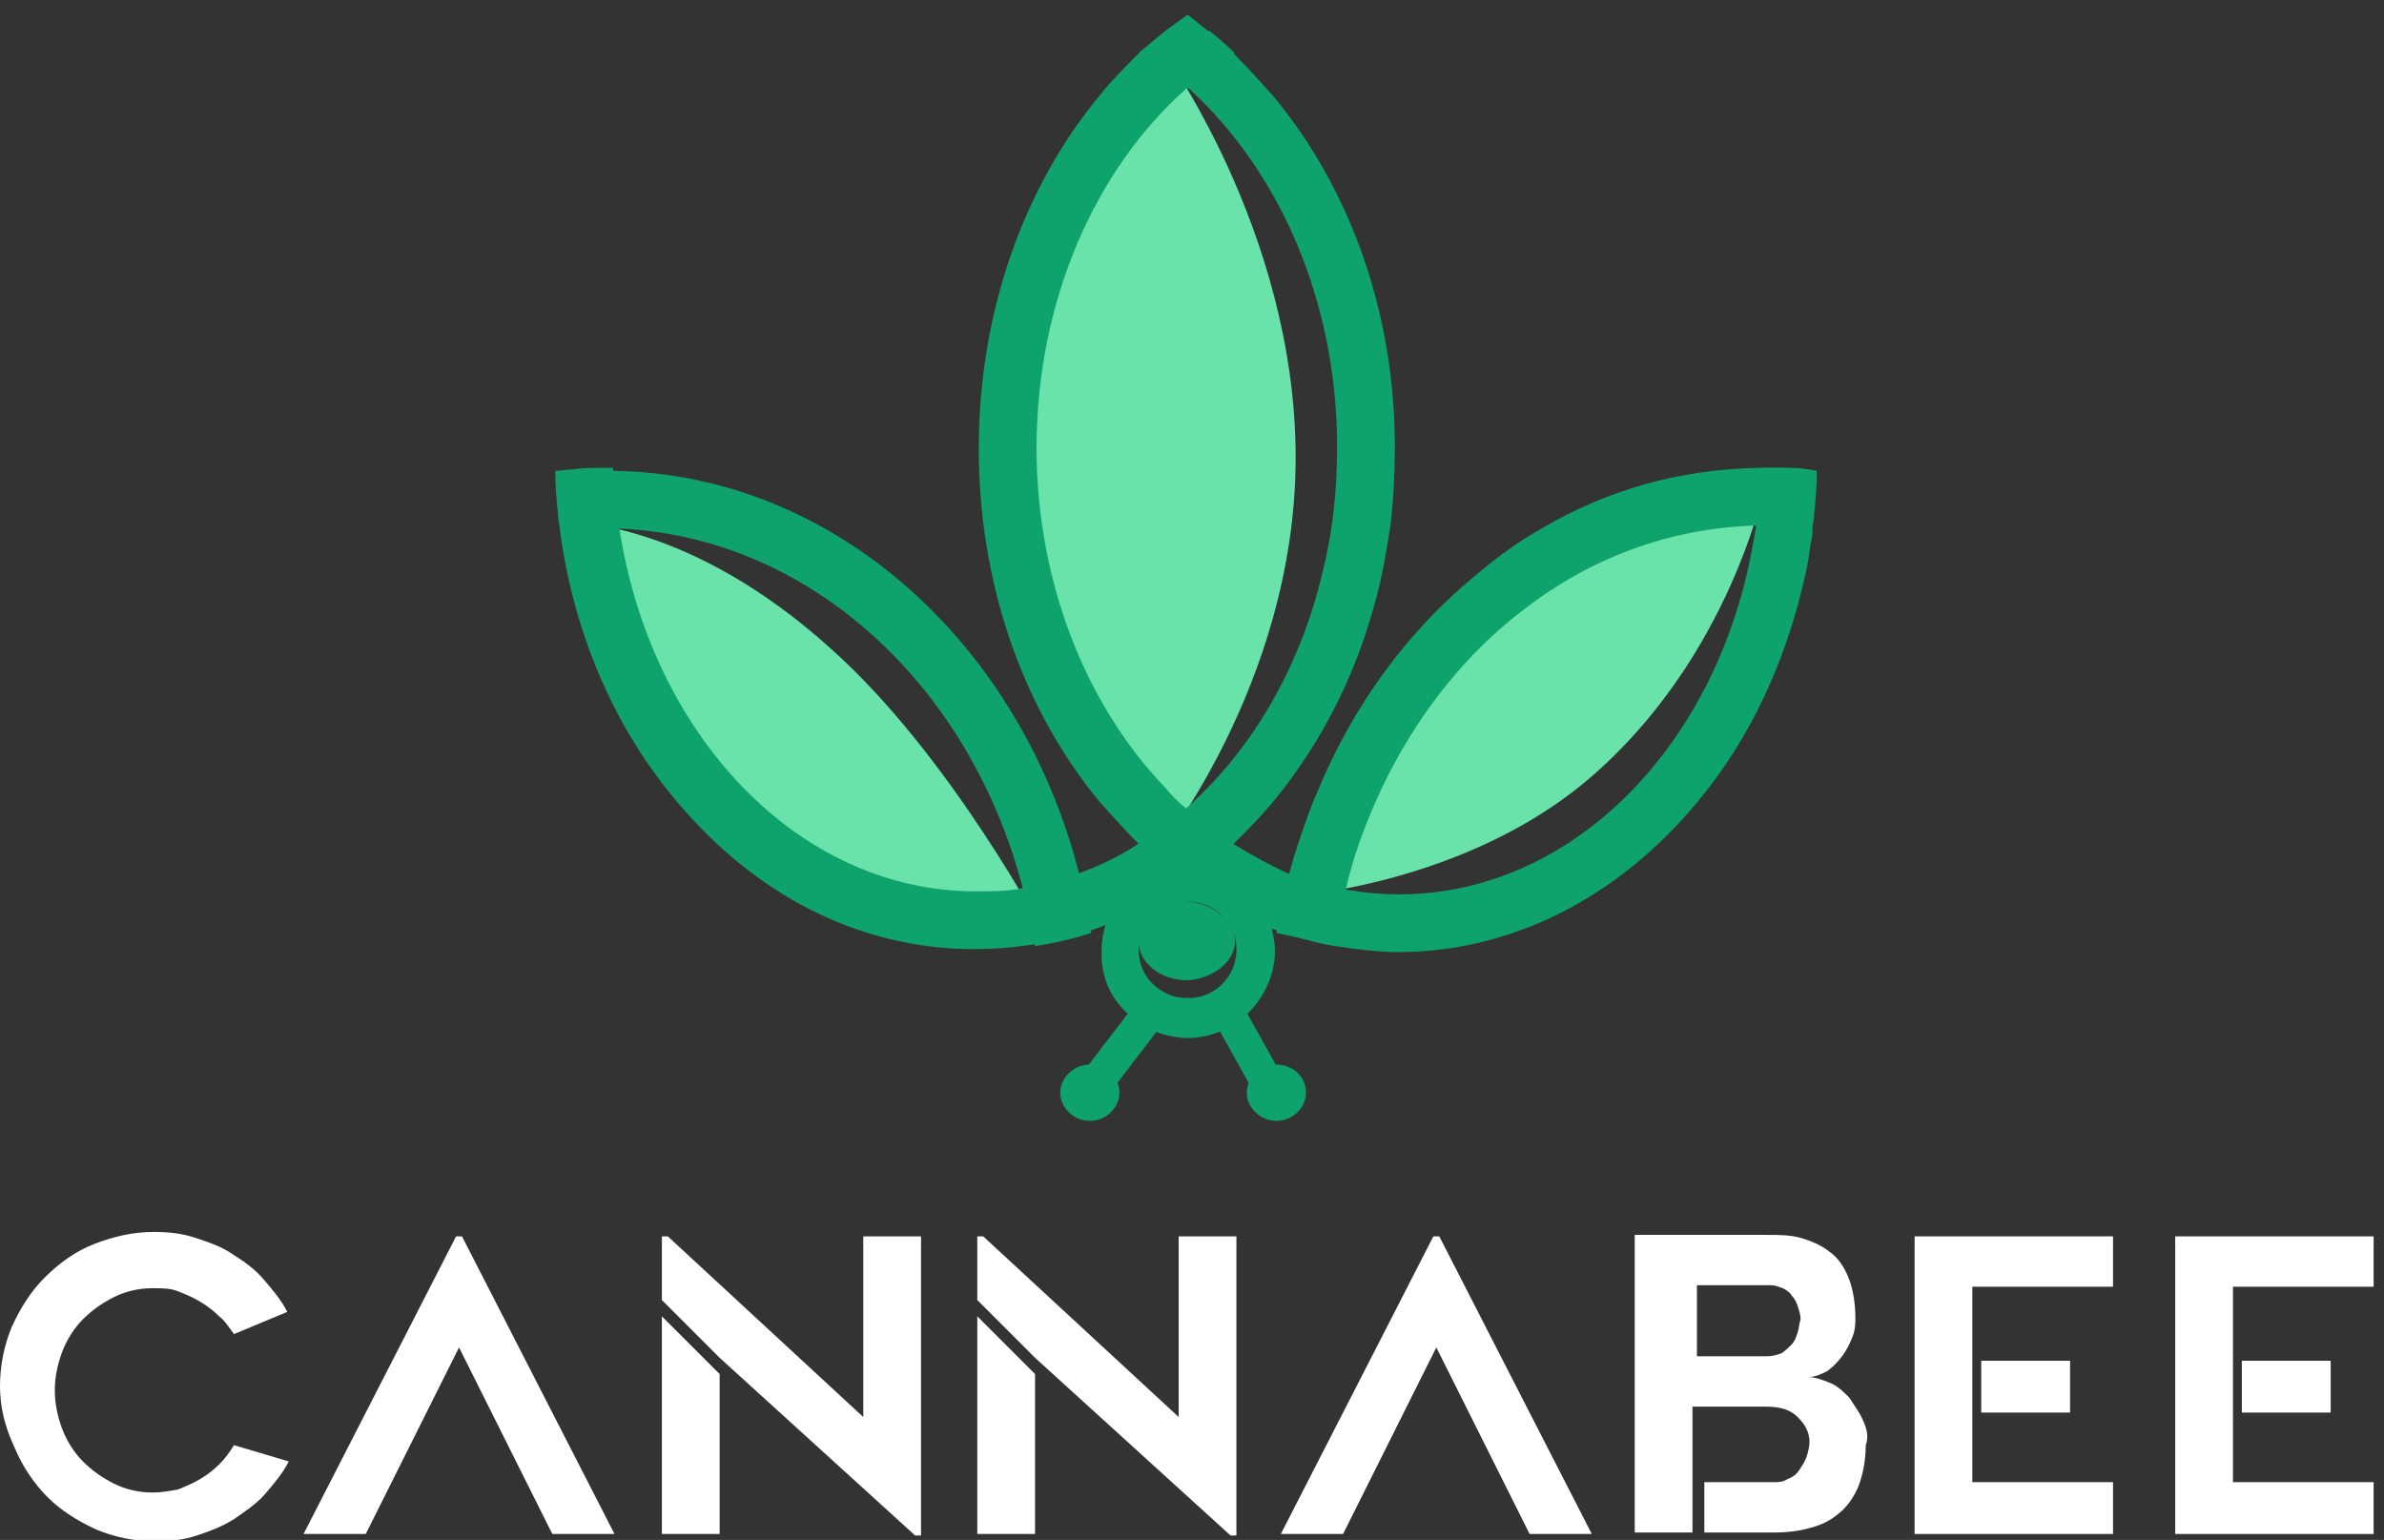 <?xml version="1.0" encoding="utf-8"?>
<!-- Generator: Adobe Illustrator 28.0.0, SVG Export Plug-In . SVG Version: 6.00 Build 0)  -->
<svg version="1.1" id="Layer_1" xmlns="http://www.w3.org/2000/svg" xmlns:xlink="http://www.w3.org/1999/xlink" x="0px" y="0px"
	 viewBox="0 0 161 104" style="enable-background:new 0 0 161 104;" xml:space="preserve">
<rect x="0" y="0" width="161" height="104" fill="#333333" stroke="none"/>
<style type="text/css">
	.st0{fill:#0EA36D;}
	.st1{fill:#69E3A9;}
	.st2{fill:#FFFFFF;}
</style>
<path class="st0" d="M83.4,63.6c0,1.5-1.8,2.6-3.3,2.6c-1.6,0-3.2-1.1-3.2-2.6c0-1.5,1.6-2.7,3.2-2.7C81.7,60.9,83.4,62.1,83.4,63.6
	z"/>
<path class="st1" d="M69.4,30.9c0,15.4,8.5,27,8.5,27s9.6-11.6,9.6-27S78.3,3.1,78.3,3.1S69.4,15.6,69.4,30.9z"/>
<path class="st1" d="M101.7,40.3C95,46.3,90.2,55,87.7,58.9c-1,1.5-2.1,1.7-2.1,1.7s1.6,0.1,5.3-0.6c4.2-0.8,11-2.8,16.4-7.4
	c9.6-8.2,11.9-19.9,11.9-19.9S111.2,31.8,101.7,40.3z"/>
<path class="st1" d="M56.1,43.8c8.1,7.2,14.5,19.4,14.5,19.4s-11.4,0.4-21.4-8.2c-9.6-8.2-10.4-19.7-10.4-19.7S46.7,35.3,56.1,43.8z
	"/>
<path class="st0" d="M83.3,57c-0.5-0.3-1-0.7-1.5-1c-0.6-0.4-1.1-0.9-1.7-1.4c-0.5-0.4-1-0.9-1.4-1.4c-5.3-5.5-8.7-13.8-8.7-23
	c0-10,4-18.9,10.1-24.3c1-0.9,2.1-1.7,3.2-2.4c-0.5-0.5-1.1-1-1.6-1.4c-0.6,0-1.2,0-1.8,0c-0.4,0-0.8,0-1.2,0
	c-0.6,0.5-1.1,0.9-1.7,1.4c-0.9,0.9-1.8,1.8-2.7,2.9c-5.3,6.4-8.2,14.9-8.2,23.9c0,9,2.9,17.5,8.2,23.9c0.9,1,1.8,2,2.7,2.9
	c0.1,0.1,0.2,0.2,0.3,0.3c0.9,0.8,1.9,1.6,2.9,2.3c0.2,0.1,0.3,0.2,0.4,0.3c1.8,1.2,3.8,2.2,5.8,2.9c0.1-0.3,0.1-0.6,0.2-0.9
	c0.2-1,0.4-2,0.6-2.9C85.9,58.5,84.6,57.8,83.3,57L83.3,57z M81.7,2.2c-0.6,0-1.2,0-1.8,0c-0.4,0-0.8,0-1.2,0
	c-0.6,0.5-1.1,0.9-1.7,1.4c1.1,0.7,2.2,1.5,3.2,2.4c1-0.9,2.1-1.7,3.2-2.4C82.8,3.1,82.2,2.6,81.7,2.2z M121,31.6
	c-0.5,0-1.1,0-1.6,0c-0.2,0-0.3,0-0.5,0c0,0.6-0.1,1.1-0.1,1.7c-0.1,0.8-0.1,1.5-0.2,2.2c-0.1,0.6-0.2,1.2-0.3,1.7
	c-2.5,13.3-12.2,23.2-23.8,23.2c-1.2,0-2.3-0.1-3.5-0.3c-1.3-0.2-2.5-0.6-3.8-1c-1.4-0.5-2.7-1.2-3.9-2c-0.5-0.3-1-0.7-1.5-1
	c-0.6-0.4-1.1-0.9-1.7-1.4c-0.5-0.4-1-0.9-1.4-1.4c-5.3-5.5-8.7-13.8-8.7-23c0-10,4-18.9,10.1-24.3c1-0.9,2.1-1.7,3.2-2.4
	c-0.5-0.5-1.1-1-1.6-1.4c-0.5-0.4-1-0.8-1.5-1.2c-0.5,0.4-1,0.7-1.5,1.1c-0.6,0.5-1.1,0.9-1.7,1.4c-0.9,0.9-1.8,1.8-2.7,2.9
	c-5.3,6.4-8.2,14.9-8.2,23.9c0,9,2.9,17.5,8.2,23.9c0.9,1,1.8,2,2.7,2.9c0.1,0.1,0.2,0.2,0.3,0.3c0.9,0.8,1.9,1.6,2.9,2.3
	c0.1,0.1,0.3,0.2,0.4,0.3c1.8,1.2,3.8,2.2,5.8,2.9c1.2,0.4,2.5,0.8,3.8,1c1.4,0.2,2.8,0.4,4.2,0.4c7.6,0,14.8-3.6,20.2-10.1
	c3.6-4.3,6-9.5,7.3-15.3c0.2-0.8,0.3-1.6,0.4-2.3c0.1-0.3,0.1-0.6,0.1-0.9c0-0.3,0.1-0.5,0.1-0.8c0.1-1,0.2-2,0.2-3.1
	C122.2,31.7,121.6,31.6,121,31.6L121,31.6z M81.7,2.2c-0.6,0-1.2,0-1.8,0c-0.4,0-0.8,0-1.2,0c-0.6,0.5-1.1,0.9-1.7,1.4
	c1.1,0.7,2.2,1.5,3.2,2.4c1-0.9,2.1-1.7,3.2-2.4C82.8,3.1,82.2,2.6,81.7,2.2z M83.3,57c-0.5-0.3-1-0.7-1.5-1
	c-0.6-0.4-1.1-0.9-1.7-1.4c-0.5-0.4-1-0.9-1.4-1.4c-5.3-5.5-8.7-13.8-8.7-23c0-10,4-18.9,10.1-24.3c1-0.9,2.1-1.7,3.2-2.4
	c-0.5-0.5-1.1-1-1.6-1.4c-0.6,0-1.2,0-1.8,0c-0.4,0-0.8,0-1.2,0c-0.6,0.5-1.1,0.9-1.7,1.4c-0.9,0.9-1.8,1.8-2.7,2.9
	c-5.3,6.4-8.2,14.9-8.2,23.9c0,9,2.9,17.5,8.2,23.9c0.9,1,1.8,2,2.7,2.9c0.1,0.1,0.2,0.2,0.3,0.3c0.9,0.8,1.9,1.6,2.9,2.3
	c0.2,0.1,0.3,0.2,0.4,0.3c1.8,1.2,3.8,2.2,5.8,2.9c0.1-0.3,0.1-0.6,0.2-0.9c0.2-1,0.4-2,0.6-2.9C85.9,58.5,84.6,57.8,83.3,57
	L83.3,57z"/>
<path class="st0" d="M86,6.5c-0.9-1-1.8-2-2.7-2.9c-0.5-0.5-1.1-1-1.6-1.4c-0.5-0.4-1-0.8-1.5-1.2c-0.5,0.4-1,0.7-1.5,1.1
	c-0.6,0.5-1.1,0.9-1.7,1.4c1.1,0.7,2.2,1.5,3.2,2.4c6.1,5.5,10.1,14.3,10.1,24.3c0,2.9-0.3,5.8-1,8.5c-1.5,6.4-4.8,12-9.1,15.8
	c-0.9,0.8-1.8,1.5-2.7,2.1c-0.2,0.1-0.3,0.2-0.5,0.3c-1.3,0.9-2.8,1.6-4.2,2.1c-1.2,0.4-2.5,0.8-3.8,1c-1,0.2-2.1,0.2-3.1,0.2
	c-12,0-22-10.6-24.1-24.7c-0.2-1.3-0.3-2.6-0.4-3.9c-0.3,0-0.5,0-0.8,0c-0.7,0-1.3,0-1.9,0.1c-0.4,0-0.8,0.1-1.2,0.1
	c0,1.1,0.1,2.1,0.2,3.1c0,0.3,0.1,0.5,0.1,0.8c0.9,6.9,3.6,13.3,7.8,18.3c5.4,6.5,12.5,10.1,20.2,10.1c1.3,0,2.6-0.1,3.9-0.3
	c1.3-0.2,2.6-0.5,3.8-0.9c0.9-0.3,1.8-0.7,2.7-1.1c1.4-0.6,2.7-1.4,4-2.3c0.2-0.2,0.4-0.3,0.7-0.5c0.9-0.6,1.7-1.4,2.5-2.1
	c0.9-0.9,1.8-1.8,2.7-2.9c3.1-3.8,5.4-8.3,6.7-13.1c0.5-1.7,0.8-3.5,1.1-5.4c0.2-1.7,0.3-3.5,0.3-5.3C94.2,21.3,91.3,12.9,86,6.5
	L86,6.5z"/>
<path class="st0" d="M37.9,35.8c0.9-0.1,1.8-0.1,2.8-0.1c0.4,0,0.8,0,1.2,0c12.9,0.6,23.7,10.7,27.2,24.4c0.3,1.2,0.6,2.5,0.8,3.8
	c1.3-0.2,2.6-0.5,3.8-0.9c-0.2-1.3-0.5-2.6-0.8-3.9c-3.9-15.5-16.4-27-31.3-27.3c-0.3,0-0.5,0-0.8,0c-0.7,0-1.3,0-1.9,0.1
	c-0.4,0-0.8,0.1-1.2,0.1c0,1.1,0.1,2.1,0.2,3.1"/>
<path class="st0" d="M90.2,63.9c0.2-1.3,0.4-2.6,0.7-3.8c0,0,0-0.1,0-0.1c0.1-0.3,0.1-0.5,0.2-0.8c0.3-1.1,0.6-2.1,1-3.1
	c2.3-6.1,6.1-11.4,10.9-15c4.4-3.4,9.7-5.4,15.4-5.6c0.3,0,0.5,0,0.8,0c0.9,0,1.9,0.1,2.8,0.2c0.1,0,0.2,0,0.3,0
	c0-0.3,0.1-0.5,0.1-0.8c0.1-1,0.2-2,0.2-3.1c-0.6-0.1-1.2-0.1-1.8-0.2c-0.5,0-1.1,0-1.6,0c-0.2,0-0.3,0-0.5,0
	c-5.3,0.1-10.2,1.5-14.6,4.1c-1.6,0.9-3.1,2-4.5,3.2c-4.5,3.7-8.2,8.7-10.6,14.5c-0.5,1.1-0.9,2.3-1.3,3.5c-0.1,0.2-0.1,0.4-0.2,0.6
	c-0.2,0.6-0.3,1.1-0.5,1.7c-0.2,1-0.5,1.9-0.6,2.9c-0.1,0.3-0.1,0.6-0.2,0.9"/>
<path class="st0" d="M80.2,70.1c-0.1,0-0.2,0-0.2,0c-1.6-0.1-3-0.7-4.1-1.9c-1.1-1.1-1.6-2.6-1.5-4.2c0.1-3.2,2.9-5.7,6.1-5.6
	c3.2,0.1,5.7,2.9,5.6,6.1C85.9,67.6,83.3,70.1,80.2,70.1L80.2,70.1z M76.9,64.1c0,0.9,0.3,1.7,0.9,2.3c0.6,0.6,1.4,1,2.3,1
	c1.8,0.1,3.3-1.3,3.4-3.1c0.1-1.8-1.3-3.3-3.1-3.4C78.5,60.9,77,62.3,76.9,64.1z"/>
<path class="st0" d="M85.7,74.4c-0.4,0-0.8-0.2-1-0.6l-2.9-5.2c-0.3-0.5-0.1-1.2,0.4-1.5c0.5-0.3,1.2-0.1,1.5,0.4l2.9,5.2
	c0.3,0.5,0.1,1.2-0.4,1.5C86.1,74.3,85.9,74.4,85.7,74.4z"/>
<path class="st0" d="M74.2,74c-0.2,0-0.5-0.1-0.7-0.2c-0.5-0.4-0.6-1.1-0.2-1.6l3.6-4.7c0.4-0.5,1.1-0.6,1.6-0.2
	c0.5,0.4,0.6,1.1,0.2,1.6l-3.6,4.7C74.8,73.9,74.5,74,74.2,74z"/>
<path class="st0" d="M86.2,75.7c1.1,0,2-0.9,2-1.9c0-1.1-0.9-1.9-2-1.9c-1.1,0-2,0.9-2,1.9C84.2,74.8,85.1,75.7,86.2,75.7z"/>
<path class="st0" d="M73.6,75.7c1.1,0,2-0.9,2-1.9c0-1.1-0.9-1.9-2-1.9c-1.1,0-2,0.9-2,1.9C71.6,74.8,72.5,75.7,73.6,75.7z"/>
<path class="st2" d="M19.5,98.7c-0.4,0.8-1,1.5-1.6,2.2c-0.6,0.7-1.4,1.2-2.1,1.7c-0.8,0.5-1.6,0.8-2.5,1.1
	c-0.9,0.3-1.8,0.4-2.8,0.4c-1.4,0-2.8-0.3-4-0.8c-1.3-0.6-2.4-1.3-3.3-2.2c-0.9-0.9-1.7-2.1-2.2-3.3C0.3,96.3,0,95,0,93.6
	c0-1.4,0.3-2.8,0.8-4c0.6-1.3,1.3-2.4,2.2-3.3C4,85.3,5.1,84.5,6.4,84c1.3-0.5,2.6-0.8,4-0.8c1,0,1.9,0.1,2.8,0.4
	c0.9,0.3,1.8,0.6,2.5,1.1c0.8,0.5,1.5,1,2.1,1.7c0.6,0.7,1.2,1.4,1.6,2.2l-3.6,1.5c-0.3-0.4-0.6-0.9-1-1.2c-0.4-0.4-0.8-0.7-1.3-1
	c-0.5-0.3-1-0.5-1.5-0.7c-0.5-0.2-1.1-0.2-1.7-0.2c-0.9,0-1.8,0.2-2.6,0.6c-0.8,0.4-1.5,0.9-2.1,1.5c-0.6,0.6-1.1,1.4-1.4,2.2
	c-0.3,0.8-0.5,1.7-0.5,2.6c0,0.9,0.2,1.8,0.5,2.6c0.3,0.8,0.8,1.6,1.4,2.2c0.6,0.6,1.3,1.1,2.1,1.5c0.8,0.4,1.7,0.6,2.6,0.6
	c0.6,0,1.1-0.1,1.7-0.2c0.5-0.2,1-0.4,1.5-0.7c0.5-0.3,0.9-0.6,1.3-1c0.4-0.4,0.7-0.8,1-1.3L19.5,98.7L19.5,98.7z"/>
<path class="st2" d="M44.7,88.9v14.7h3.9V92.8L44.7,88.9z M58.3,83.5v12.2L45.1,83.5h-0.4v4.3l3.9,3.9l13.2,12h0.4V83.5H58.3z"/>
<path class="st2" d="M66,88.9v14.7h3.9V92.8L66,88.9z M79.6,83.5v12.2L66.4,83.5H66v4.3l3.9,3.9l13.2,12h0.4V83.5H79.6z"/>
<path class="st2" d="M125.8,95.9c-0.2-0.5-0.6-1-0.9-1.5c-0.4-0.4-0.8-0.8-1.3-1c-0.5-0.2-1-0.4-1.5-0.4c0.5,0,0.9-0.2,1.3-0.4
	c0.4-0.3,0.7-0.6,1-1c0.3-0.4,0.5-0.8,0.7-1.3c0.2-0.5,0.2-0.9,0.2-1.3c0-1.1-0.2-2.1-0.5-2.8c-0.3-0.7-0.7-1.3-1.3-1.7
	c-0.5-0.4-1.2-0.7-1.9-0.9c-0.7-0.2-1.5-0.2-2.3-0.2h-8.9v20.1h3.9v-8.5h5c0.9,0,1.6,0.2,2.1,0.7c0.5,0.5,0.8,1,0.8,1.7
	c0,0.3-0.1,0.7-0.2,1c-0.1,0.3-0.3,0.6-0.5,0.9c-0.2,0.3-0.5,0.5-0.8,0.6c-0.3,0.2-0.6,0.2-0.9,0.2h-4.7v3.4h4.7
	c0.9,0,1.7-0.1,2.4-0.3c0.8-0.2,1.4-0.5,2-1c0.6-0.5,1-1.1,1.3-1.8c0.3-0.8,0.5-1.7,0.5-2.8C126.2,97.1,126.1,96.5,125.8,95.9z
	 M121.4,90c-0.1,0.3-0.2,0.6-0.4,0.8c-0.2,0.2-0.4,0.4-0.7,0.6c-0.3,0.1-0.6,0.2-1,0.2h-4.7v-4.8h5c0.3,0,0.5,0.1,0.8,0.2
	c0.2,0.1,0.5,0.3,0.6,0.5c0.2,0.2,0.3,0.4,0.4,0.7c0.1,0.3,0.2,0.6,0.2,0.9C121.5,89.4,121.5,89.7,121.4,90z"/>
<path class="st2" d="M142.7,86.9v-3.4h-13.4v20.1h13.4v-3.5h-9.5V86.9H142.7z"/>
<path class="st2" d="M139.8,91.9h-6v3.5h6V91.9z"/>
<path class="st2" d="M160.3,86.9v-3.4h-13.4v20.1h13.4v-3.5h-9.5V86.9H160.3z"/>
<path class="st2" d="M157.4,91.9h-6v3.5h6V91.9z"/>
<path class="st2" d="M30.8,83.5h0.4l10.3,20.1h-4.2L31,91l-6.3,12.6h-4.2L30.8,83.5z"/>
<path class="st2" d="M96.8,83.5h0.4l10.3,20.1h-4.2L97,91l-6.3,12.6h-4.2L96.8,83.5z"/>
</svg>
